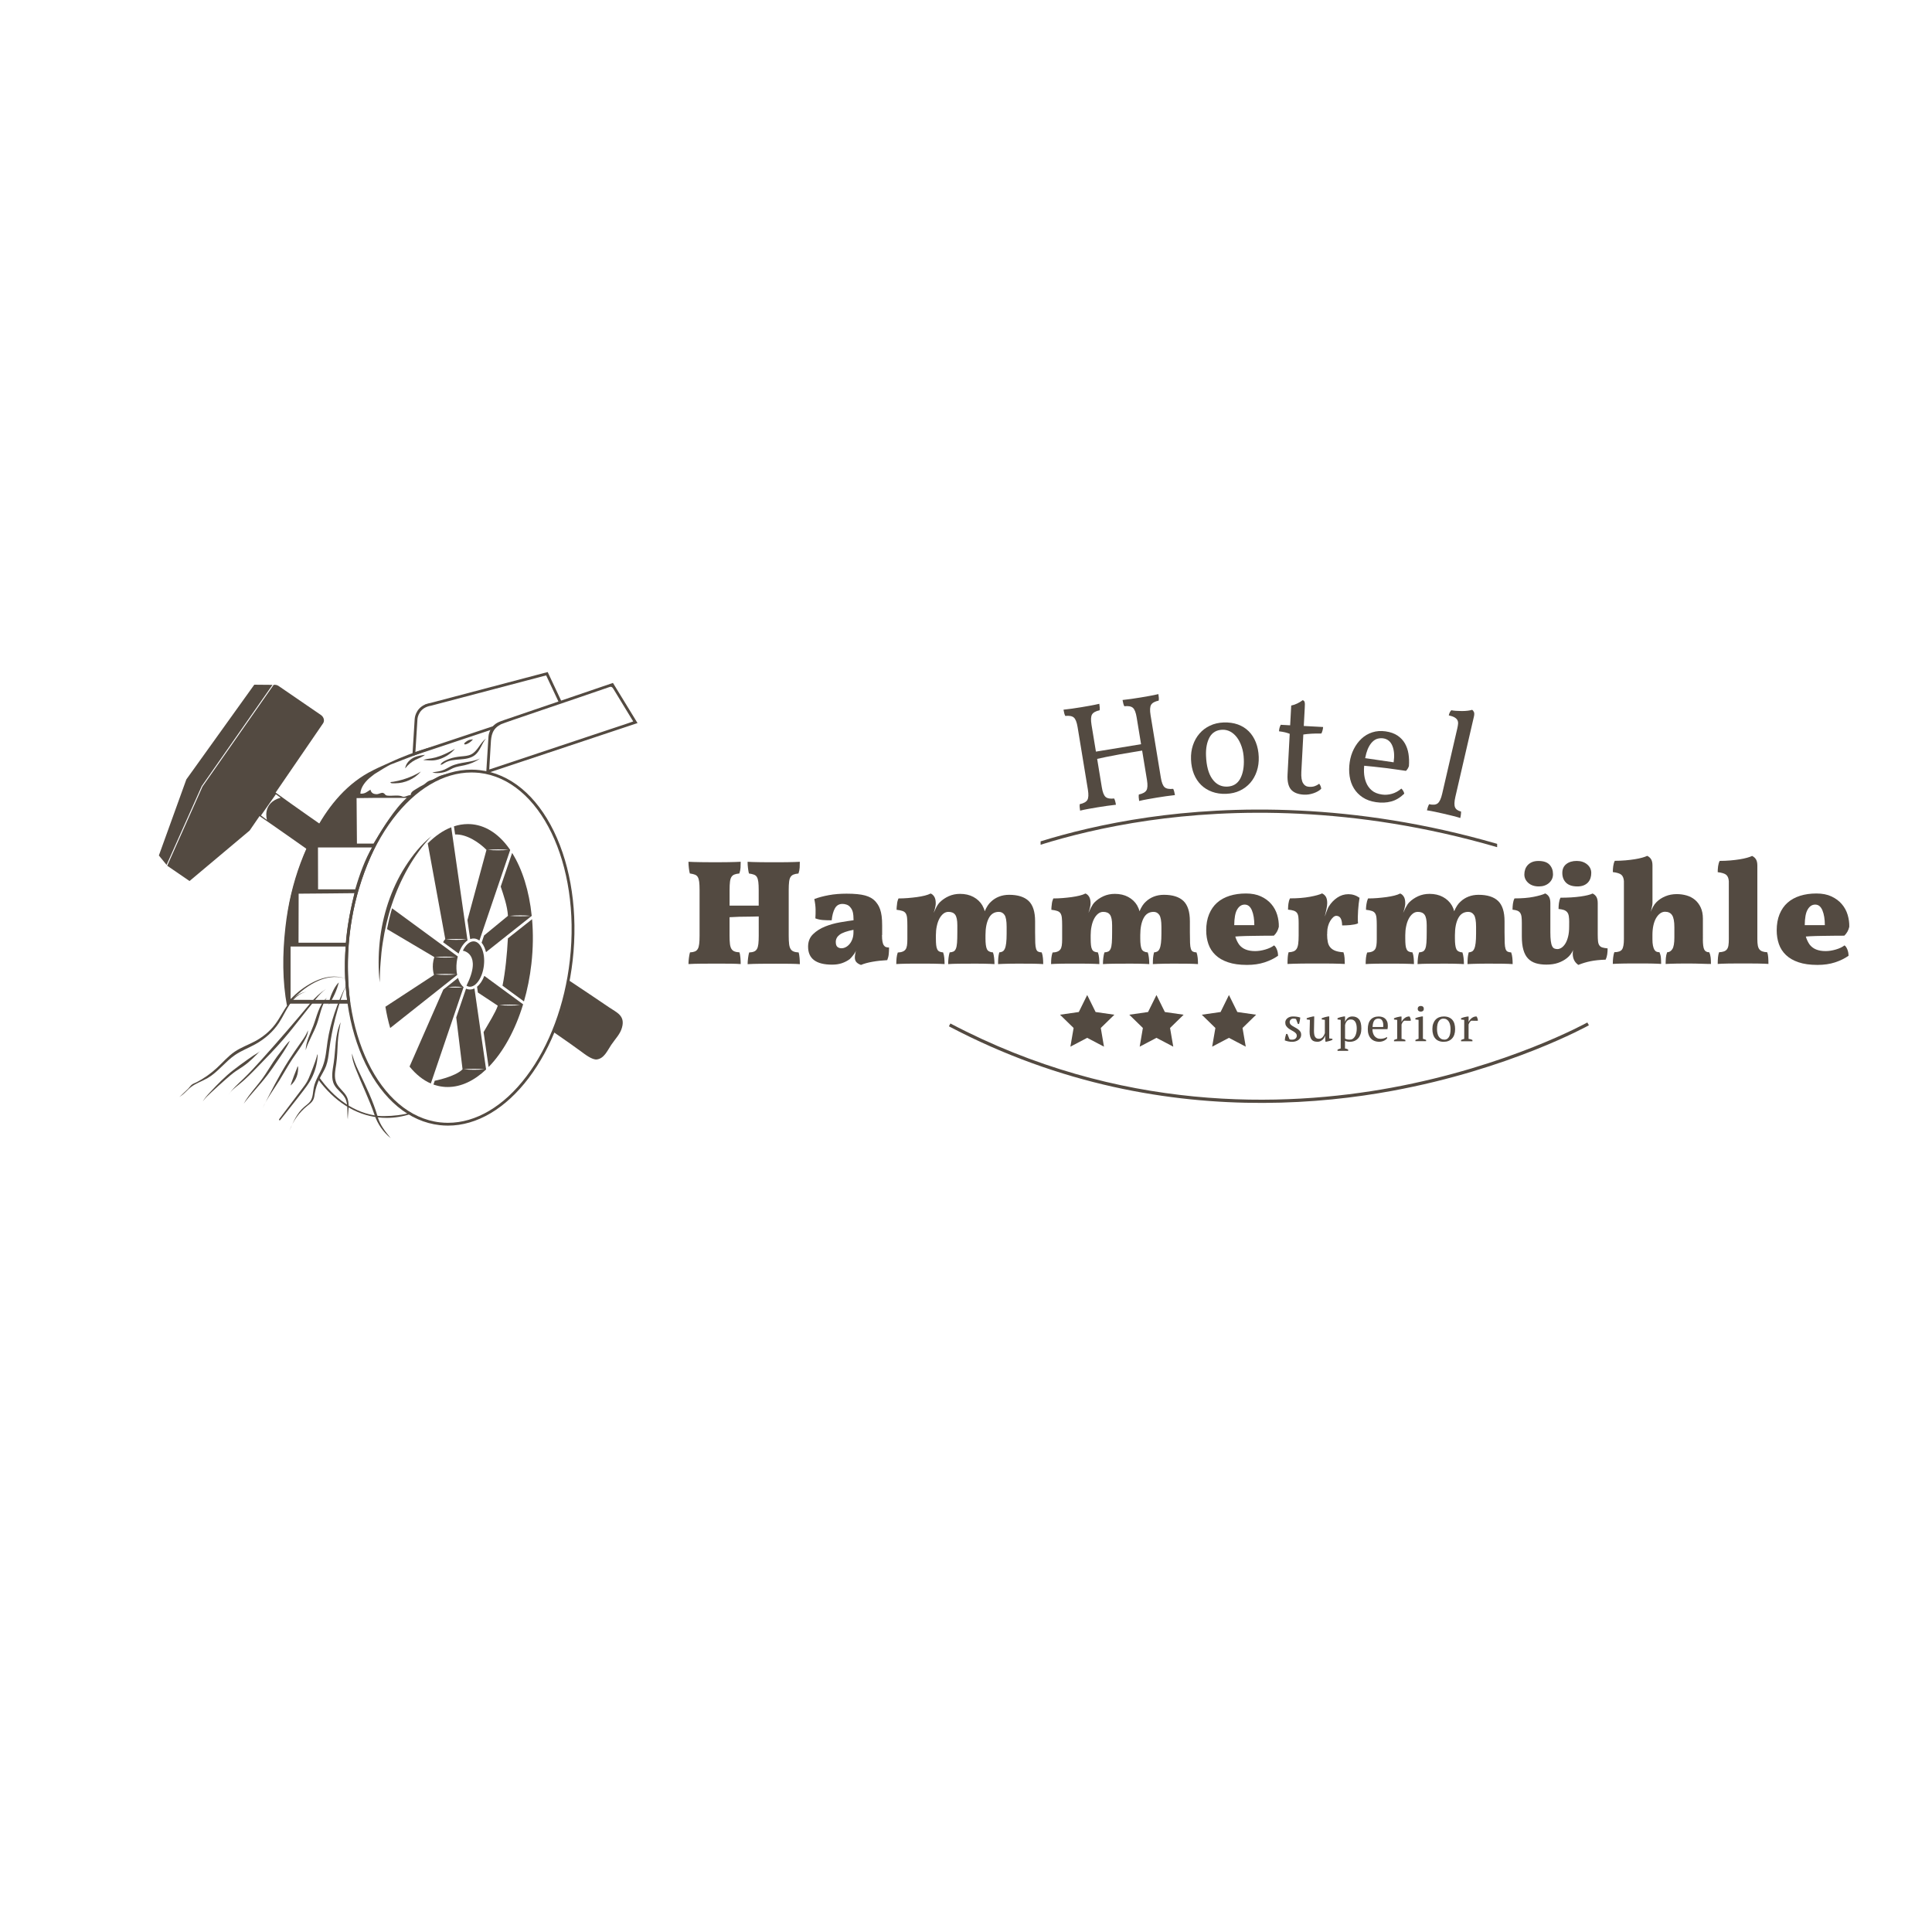 <?xml version="1.0" encoding="utf-8"?>
<!-- Generator: Adobe Illustrator 24.0.3, SVG Export Plug-In . SVG Version: 6.00 Build 0)  -->
<svg version="1.1" id="Ebene_1" xmlns="http://www.w3.org/2000/svg" xmlns:xlink="http://www.w3.org/1999/xlink" x="0px" y="0px"
	 viewBox="0 0 600 600" style="enable-background:new 0 0 600 600;" xml:space="preserve">
<style type="text/css">
	.st0{fill-rule:evenodd;clip-rule:evenodd;fill:#534A41;}
	.st1{fill:#534A41;}
	.st2{fill:#C72C7A;}
	.st3{fill:#868789;}
</style>
<g>
	<polygon class="st0" points="359.15,309.01 361.76,314.29 367.59,315.13 363.37,319.25 364.37,325.05 359.15,322.31 353.94,325.05 
		354.93,319.25 350.71,315.13 356.54,314.29 	"/>
	<polygon class="st0" points="337.64,309.01 340.25,314.29 346.08,315.13 341.86,319.25 342.85,325.05 337.64,322.31 332.42,325.05 
		333.42,319.25 329.2,315.13 335.03,314.29 	"/>
	<polygon class="st0" points="381.66,309.01 384.27,314.29 390.1,315.13 385.88,319.25 386.88,325.05 381.66,322.31 376.45,325.05 
		377.45,319.25 373.23,315.13 379.06,314.29 	"/>
	<g>
		<path class="st1" d="M402.73,321.64c0-0.28-0.09-0.52-0.26-0.71c-0.17-0.19-0.4-0.38-0.67-0.55c-0.27-0.17-0.56-0.33-0.86-0.5
			c-0.3-0.16-0.59-0.35-0.86-0.56c-0.27-0.21-0.49-0.46-0.67-0.74c-0.18-0.28-0.26-0.62-0.26-1.04c0-0.27,0.06-0.52,0.19-0.75
			c0.12-0.23,0.29-0.43,0.5-0.59c0.21-0.17,0.46-0.29,0.74-0.39c0.28-0.1,0.58-0.14,0.9-0.14c0.54,0,0.98,0.03,1.33,0.09
			c0.34,0.06,0.68,0.14,1,0.25c-0.04,0.32-0.09,0.64-0.14,0.97c-0.06,0.33-0.13,0.66-0.23,1h-0.38l-0.57-1.53
			c-0.12-0.05-0.25-0.08-0.41-0.1c-0.15-0.02-0.3-0.02-0.46-0.02c-0.18,0-0.34,0.03-0.47,0.1c-0.13,0.07-0.25,0.15-0.34,0.25
			c-0.1,0.1-0.17,0.21-0.22,0.34s-0.08,0.26-0.08,0.39c0,0.27,0.09,0.5,0.26,0.7c0.17,0.19,0.4,0.38,0.67,0.54
			c0.27,0.17,0.56,0.33,0.86,0.49c0.3,0.16,0.59,0.34,0.86,0.54c0.27,0.2,0.49,0.43,0.67,0.7c0.17,0.26,0.26,0.58,0.26,0.95
			c0,0.34-0.07,0.65-0.22,0.92c-0.15,0.27-0.35,0.5-0.6,0.69c-0.25,0.19-0.55,0.34-0.88,0.44c-0.33,0.11-0.69,0.16-1.07,0.16
			c-0.43,0-0.83-0.04-1.19-0.11c-0.36-0.08-0.73-0.18-1.12-0.32c0.02-0.36,0.07-0.71,0.14-1.04c0.07-0.33,0.16-0.66,0.27-0.97h0.38
			l0.66,1.63c0.11,0.08,0.24,0.12,0.4,0.13s0.3,0.01,0.43,0.01c0.44,0,0.79-0.12,1.06-0.36
			C402.6,322.27,402.73,321.98,402.73,321.64z"/>
		<path class="st1" d="M406.71,320.38c0-0.63,0.02-1.25,0.05-1.85c0.03-0.61,0.04-1.21,0.04-1.81l-0.99-0.12v-0.39
			c0.32-0.12,0.65-0.23,0.98-0.32s0.66-0.17,0.98-0.22h0.38c0,0.75-0.01,1.5-0.04,2.23c-0.03,0.74-0.04,1.48-0.04,2.21
			c0,0.39,0.02,0.74,0.07,1.05c0.04,0.31,0.12,0.57,0.24,0.78c0.11,0.21,0.27,0.37,0.47,0.49c0.2,0.12,0.45,0.17,0.76,0.17
			c0.45,0,0.83-0.16,1.13-0.49c0.3-0.33,0.54-0.75,0.71-1.27v-4.12l-0.97-0.12v-0.39c0.31-0.12,0.63-0.23,0.97-0.32
			c0.33-0.09,0.66-0.17,0.98-0.22h0.38v6.82l0.99,0.12v0.32c-0.29,0.13-0.58,0.25-0.88,0.34s-0.6,0.17-0.92,0.23h-0.38l-0.1-1.79
			h-0.06c-0.05,0.21-0.14,0.42-0.26,0.64c-0.12,0.21-0.29,0.41-0.49,0.58s-0.43,0.32-0.68,0.43c-0.25,0.11-0.53,0.17-0.83,0.17
			c-0.4,0-0.75-0.05-1.06-0.14c-0.3-0.09-0.56-0.26-0.77-0.5s-0.37-0.56-0.48-0.97C406.76,321.51,406.71,321,406.71,320.38z"/>
		<path class="st1" d="M418.71,326.35h-3.33v-0.38c0.34-0.16,0.67-0.28,0.99-0.36v-8.89l-0.99-0.12v-0.39
			c0.32-0.14,0.65-0.25,0.98-0.34s0.66-0.15,0.98-0.2h0.38v1.68h0.01c0.2-0.51,0.48-0.92,0.84-1.22c0.36-0.3,0.83-0.46,1.41-0.46
			c0.89,0,1.58,0.29,2.07,0.88c0.49,0.59,0.73,1.55,0.73,2.88c0,0.63-0.08,1.2-0.25,1.71s-0.4,0.94-0.71,1.29
			c-0.31,0.35-0.67,0.62-1.11,0.81c-0.43,0.19-0.92,0.29-1.45,0.29c-0.37,0-0.66-0.02-0.87-0.07s-0.44-0.12-0.69-0.23v2.38
			c0.16,0.02,0.32,0.06,0.48,0.11c0.16,0.05,0.33,0.14,0.51,0.25V326.35z M419.5,316.6c-0.49,0-0.88,0.16-1.17,0.46
			c-0.29,0.31-0.5,0.74-0.61,1.28v4.2c0.18,0.11,0.38,0.19,0.61,0.25c0.22,0.05,0.52,0.08,0.88,0.08c0.33,0,0.63-0.08,0.89-0.25
			c0.26-0.17,0.49-0.41,0.67-0.72c0.19-0.31,0.33-0.67,0.43-1.09c0.1-0.41,0.15-0.87,0.15-1.37c0-0.41-0.03-0.79-0.1-1.13
			c-0.07-0.34-0.17-0.64-0.32-0.9c-0.14-0.25-0.33-0.45-0.57-0.59C420.13,316.67,419.84,316.6,419.5,316.6z"/>
		<path class="st1" d="M430.84,322.3c-0.08,0.17-0.21,0.33-0.38,0.48c-0.17,0.15-0.37,0.28-0.58,0.39c-0.22,0.11-0.46,0.2-0.72,0.26
			c-0.26,0.07-0.53,0.1-0.79,0.1c-0.59,0-1.11-0.09-1.56-0.28c-0.45-0.18-0.82-0.45-1.12-0.79c-0.3-0.34-0.53-0.76-0.68-1.24
			c-0.16-0.48-0.23-1.02-0.23-1.62c0-1.28,0.29-2.25,0.88-2.92c0.59-0.67,1.42-1,2.5-1c0.35,0,0.69,0.05,1.04,0.14
			c0.34,0.09,0.64,0.25,0.91,0.47c0.26,0.22,0.48,0.51,0.64,0.88c0.17,0.37,0.25,0.82,0.25,1.36c0,0.17-0.01,0.34-0.02,0.52
			s-0.04,0.36-0.08,0.56h-4.68c0,0.42,0.05,0.81,0.16,1.18c0.11,0.37,0.26,0.68,0.47,0.95c0.21,0.27,0.47,0.48,0.79,0.64
			s0.7,0.23,1.12,0.23c0.35,0,0.71-0.05,1.07-0.15c0.36-0.1,0.63-0.23,0.81-0.39L430.84,322.3z M428.1,316.33
			c-0.57,0-1,0.19-1.3,0.58s-0.48,1.06-0.54,2.03h3.3c0.01-0.09,0.02-0.18,0.02-0.26s0.01-0.17,0.01-0.25
			c0-0.64-0.12-1.15-0.36-1.53C428.98,316.52,428.61,316.33,428.1,316.33z"/>
		<path class="st1" d="M436.11,316.98c-0.11,0.06-0.25,0.18-0.41,0.37c-0.17,0.19-0.31,0.46-0.44,0.82v4.46
			c0.2,0.02,0.4,0.06,0.6,0.11c0.2,0.05,0.4,0.14,0.6,0.25v0.38h-3.54v-0.38c0.18-0.1,0.35-0.17,0.51-0.22
			c0.16-0.05,0.32-0.1,0.48-0.14v-5.89l-0.99-0.12v-0.39c0.32-0.14,0.65-0.25,0.99-0.34c0.34-0.08,0.67-0.15,0.97-0.2h0.38v1.59
			h0.06c0.09-0.2,0.22-0.4,0.38-0.6c0.17-0.2,0.36-0.38,0.57-0.54c0.21-0.16,0.45-0.28,0.71-0.37s0.52-0.11,0.79-0.08
			c0.07,0.13,0.13,0.27,0.19,0.43c0.05,0.16,0.11,0.32,0.16,0.49v0.39H436.11z"/>
		<path class="st1" d="M442.9,323.35h-3.33v-0.38c0.15-0.08,0.3-0.15,0.46-0.2c0.16-0.06,0.33-0.11,0.52-0.16v-5.89l-0.99-0.12
			v-0.39c0.29-0.12,0.6-0.23,0.94-0.32s0.68-0.17,1.02-0.22h0.38v6.94c0.2,0.05,0.38,0.1,0.54,0.16c0.16,0.05,0.31,0.12,0.45,0.2
			V323.35z M440.28,313.3c0-0.27,0.09-0.49,0.26-0.65c0.17-0.16,0.41-0.24,0.7-0.24s0.52,0.08,0.69,0.24
			c0.17,0.16,0.25,0.38,0.25,0.65c0,0.27-0.08,0.48-0.25,0.64c-0.17,0.15-0.4,0.23-0.69,0.23s-0.52-0.08-0.7-0.23
			C440.36,313.78,440.28,313.57,440.28,313.3z"/>
		<path class="st1" d="M444.84,319.6c0-0.63,0.08-1.19,0.25-1.67c0.17-0.48,0.4-0.89,0.71-1.23s0.68-0.59,1.12-0.77
			c0.44-0.17,0.92-0.26,1.45-0.26c0.62,0,1.15,0.09,1.6,0.29c0.45,0.19,0.82,0.46,1.1,0.8c0.29,0.35,0.5,0.76,0.63,1.24
			c0.13,0.48,0.2,1.02,0.2,1.61c0,1.26-0.32,2.23-0.96,2.91c-0.64,0.68-1.5,1.02-2.58,1.02c-0.6,0-1.12-0.09-1.56-0.28
			c-0.44-0.18-0.8-0.45-1.09-0.79s-0.51-0.76-0.65-1.25C444.91,320.73,444.84,320.19,444.84,319.6z M446.28,319.6
			c0,0.45,0.04,0.88,0.13,1.28c0.08,0.4,0.22,0.75,0.41,1.04c0.18,0.29,0.43,0.53,0.73,0.7c0.3,0.17,0.66,0.25,1.08,0.25
			c0.54,0,0.98-0.26,1.33-0.79c0.34-0.53,0.52-1.35,0.52-2.47c0-0.46-0.04-0.89-0.13-1.28c-0.08-0.4-0.22-0.74-0.4-1.04
			c-0.18-0.29-0.41-0.53-0.69-0.7c-0.28-0.17-0.62-0.25-1-0.25c-0.59,0-1.07,0.26-1.42,0.79
			C446.46,317.66,446.28,318.48,446.28,319.6z"/>
		<path class="st1" d="M456.93,316.98c-0.11,0.06-0.25,0.18-0.41,0.37c-0.17,0.19-0.31,0.46-0.44,0.82v4.46
			c0.2,0.02,0.4,0.06,0.6,0.11c0.2,0.05,0.4,0.14,0.6,0.25v0.38h-3.54v-0.38c0.18-0.1,0.35-0.17,0.51-0.22
			c0.16-0.05,0.32-0.1,0.48-0.14v-5.89l-0.99-0.12v-0.39c0.32-0.14,0.65-0.25,0.99-0.34s0.67-0.15,0.98-0.2h0.38v1.59h0.06
			c0.09-0.2,0.22-0.4,0.38-0.6c0.17-0.2,0.35-0.38,0.57-0.54c0.21-0.16,0.45-0.28,0.71-0.37s0.52-0.11,0.79-0.08
			c0.07,0.13,0.13,0.27,0.19,0.43c0.05,0.16,0.11,0.32,0.16,0.49v0.39H456.93z"/>
	</g>
</g>
<g>
	<path class="st1" d="M235.61,284.61c-0.71,0-1.44,0.02-2.19,0.05c-1.27,0-2.55,0.02-3.82,0.05c-1.02,0.03-2.03,0.08-3.03,0.14v5.69
		c0,1.09,0.04,1.95,0.12,2.61c0.08,0.65,0.23,1.17,0.47,1.54c0.23,0.37,0.55,0.64,0.96,0.79c0.4,0.16,0.92,0.25,1.54,0.28
		c0.12,0.44,0.22,0.99,0.28,1.68c0.06,0.68,0.09,1.34,0.09,1.96c-0.71-0.06-1.72-0.1-3.03-0.12c-1.3-0.02-2.76-0.02-4.38-0.02
		c-1.62,0-3.21,0.01-4.8,0.02c-1.58,0.02-2.92,0.05-4.01,0.12c0-0.56,0.05-1.2,0.14-1.91c0.09-0.71,0.2-1.29,0.33-1.72
		c0.62-0.03,1.12-0.12,1.51-0.28c0.39-0.15,0.69-0.42,0.91-0.79c0.22-0.37,0.36-0.89,0.44-1.54c0.08-0.65,0.12-1.52,0.12-2.61
		v-14.16c0-1.05-0.04-1.89-0.12-2.52c-0.08-0.62-0.22-1.11-0.42-1.47c-0.2-0.36-0.51-0.61-0.91-0.77c-0.4-0.15-0.93-0.28-1.58-0.37
		c-0.12-0.46-0.23-1.03-0.3-1.7c-0.08-0.67-0.12-1.31-0.12-1.93c0.37,0.03,0.92,0.05,1.63,0.07c0.71,0.02,1.47,0.03,2.28,0.05
		c0.81,0.02,1.6,0.02,2.38,0.02h3.96c0.71,0,1.44-0.01,2.17-0.02c0.73-0.01,1.43-0.03,2.1-0.05c0.67-0.01,1.23-0.04,1.7-0.07
		c0,0.62-0.02,1.23-0.05,1.82c-0.03,0.59-0.16,1.2-0.37,1.82c-0.65,0.06-1.17,0.17-1.56,0.33c-0.39,0.16-0.69,0.41-0.91,0.77
		c-0.22,0.36-0.37,0.85-0.44,1.49c-0.08,0.64-0.12,1.48-0.12,2.54v4.85h9.04v-4.85c0-1.05-0.04-1.89-0.12-2.52
		c-0.08-0.62-0.22-1.11-0.42-1.47c-0.2-0.36-0.5-0.61-0.91-0.77c-0.4-0.15-0.93-0.28-1.58-0.37c-0.12-0.46-0.23-1.03-0.3-1.7
		c-0.08-0.67-0.12-1.31-0.12-1.93c0.37,0.03,0.92,0.05,1.63,0.07c0.71,0.02,1.48,0.03,2.28,0.05c0.81,0.02,1.6,0.02,2.38,0.02h3.96
		c0.71,0,1.44-0.01,2.17-0.02c0.73-0.01,1.43-0.03,2.1-0.05c0.67-0.01,1.23-0.04,1.7-0.07c0,0.62-0.02,1.23-0.05,1.82
		c-0.03,0.59-0.16,1.2-0.37,1.82c-0.65,0.06-1.17,0.17-1.56,0.33c-0.39,0.16-0.69,0.41-0.91,0.77c-0.22,0.36-0.37,0.85-0.44,1.49
		c-0.08,0.64-0.12,1.48-0.12,2.54v14.16c0,1.09,0.04,1.95,0.12,2.61c0.08,0.65,0.23,1.17,0.47,1.54c0.23,0.37,0.55,0.64,0.96,0.79
		c0.4,0.16,0.92,0.25,1.54,0.28c0.12,0.44,0.22,0.99,0.28,1.68c0.06,0.68,0.09,1.34,0.09,1.96c-0.71-0.06-1.72-0.1-3.03-0.12
		c-1.3-0.02-2.76-0.02-4.38-0.02c-1.62,0-3.21,0.01-4.8,0.02c-1.58,0.02-2.92,0.05-4.01,0.12c0-0.56,0.05-1.2,0.14-1.91
		c0.09-0.71,0.2-1.29,0.33-1.72c0.62-0.03,1.13-0.12,1.51-0.28c0.39-0.15,0.69-0.42,0.91-0.79c0.22-0.37,0.36-0.89,0.44-1.54
		c0.08-0.65,0.12-1.52,0.12-2.61V284.61z"/>
	<path class="st1" d="M273.91,290.39c0,0.81,0.05,1.47,0.14,1.98c0.09,0.51,0.23,0.91,0.42,1.19c0.19,0.28,0.41,0.47,0.68,0.56
		c0.26,0.09,0.58,0.14,0.95,0.14c0,0.71-0.03,1.39-0.09,2.03c-0.06,0.64-0.22,1.27-0.47,1.89c-1.68,0.09-3.21,0.26-4.61,0.51
		c-1.4,0.25-2.58,0.57-3.54,0.98c-0.62-0.22-1.09-0.5-1.42-0.86c-0.33-0.36-0.49-0.85-0.49-1.47c0-0.37,0.05-0.76,0.14-1.16
		c0.06-0.31,0.12-0.62,0.19-0.93c-0.19,0.5-0.47,0.96-0.84,1.4c-0.44,0.56-0.79,0.96-1.07,1.21c-0.71,0.53-1.52,0.95-2.42,1.26
		c-0.9,0.31-1.93,0.46-3.07,0.46c-4.97,0-7.45-1.86-7.45-5.59c0-1.58,0.51-2.87,1.54-3.87c1.02-0.99,2.27-1.79,3.75-2.38
		c1.47-0.59,3.02-1.02,4.64-1.3c1.61-0.28,3.01-0.5,4.19-0.65c0-1.06-0.08-1.89-0.23-2.52c-0.16-0.62-0.44-1.15-0.84-1.58
		c-0.28-0.34-0.64-0.59-1.07-0.74c-0.44-0.16-0.87-0.23-1.3-0.23c-1.06,0-1.84,0.46-2.35,1.38c-0.51,0.92-0.85,2.15-1,3.71
		c-1.09,0-2.02-0.03-2.79-0.09c-0.78-0.06-1.54-0.23-2.28-0.51c0.06-0.9,0.09-1.83,0.07-2.79c-0.02-0.96-0.15-2.03-0.4-3.21
		c1.3-0.5,2.8-0.9,4.5-1.21c1.69-0.31,3.53-0.46,5.52-0.46c2.48,0,4.4,0.19,5.75,0.56c1.35,0.37,2.4,0.96,3.15,1.77
		c0.28,0.31,0.55,0.67,0.82,1.07c0.26,0.4,0.5,0.89,0.7,1.47c0.2,0.58,0.36,1.27,0.47,2.07c0.11,0.81,0.16,1.77,0.16,2.89V290.39z
		 M265.06,288.76c-2.05,0.4-3.48,0.91-4.29,1.51c-0.81,0.61-1.21,1.36-1.21,2.26c0,0.75,0.17,1.26,0.51,1.54
		c0.34,0.28,0.76,0.42,1.26,0.42c0.43,0,0.87-0.11,1.3-0.33c0.44-0.22,0.83-0.54,1.19-0.96c0.36-0.42,0.65-0.93,0.88-1.54
		c0.23-0.61,0.35-1.31,0.35-2.12V288.76z"/>
	<path class="st1" d="M279.03,279.02c0.96,0,1.93-0.04,2.91-0.12c0.98-0.08,1.91-0.18,2.8-0.3c0.88-0.12,1.7-0.28,2.45-0.46
		c0.75-0.19,1.35-0.4,1.82-0.65c0.43,0.15,0.81,0.47,1.12,0.96c0.31,0.48,0.47,1.16,0.47,2.03c0,0.28-0.02,0.56-0.07,0.84
		c-0.05,0.28-0.12,0.61-0.21,0.98c-0.09,0.34-0.22,0.74-0.37,1.21c0.31-0.65,0.56-1.18,0.75-1.58c0.4-0.78,0.79-1.35,1.17-1.72
		c0.78-0.78,1.7-1.4,2.77-1.89c1.07-0.48,2.24-0.72,3.52-0.72c1.58,0,2.97,0.32,4.15,0.96c1.18,0.64,2.1,1.5,2.75,2.59
		c0.37,0.65,0.62,1.27,0.75,1.86c0.59-1.37,1.24-2.36,1.96-2.98c0.71-0.68,1.54-1.21,2.49-1.58c0.95-0.37,2-0.56,3.14-0.56
		c2.7,0,4.72,0.64,6.06,1.91c1.33,1.28,2,3.37,2,6.29v3.4c0,1.4,0.02,2.51,0.05,3.33c0.03,0.82,0.12,1.44,0.26,1.86
		c0.14,0.42,0.34,0.7,0.61,0.84c0.26,0.14,0.64,0.23,1.14,0.26c0.19,0.53,0.31,1.1,0.37,1.72c0.06,0.62,0.09,1.26,0.09,1.91
		c-0.84-0.06-1.83-0.1-2.98-0.12c-1.15-0.02-2.33-0.02-3.54-0.02h-2c-0.68,0-1.36,0.01-2.03,0.02c-0.67,0.02-1.31,0.03-1.93,0.05
		c-0.62,0.02-1.13,0.04-1.54,0.07c0-0.78,0.02-1.43,0.07-1.96c0.05-0.53,0.15-1.09,0.3-1.68c0.4-0.03,0.75-0.12,1.03-0.28
		c0.28-0.15,0.51-0.44,0.7-0.86c0.19-0.42,0.33-1,0.42-1.75c0.09-0.74,0.14-1.72,0.14-2.93v-2.1c0-1.83-0.22-3.07-0.65-3.7
		c-0.44-0.64-1.03-0.96-1.77-0.96c-1.4,0-2.44,0.65-3.12,1.96c-0.68,1.3-1.03,3.06-1.03,5.26v1.03c0,1.58,0.15,2.69,0.44,3.31
		c0.29,0.62,0.92,0.96,1.89,1.03c0.16,0.44,0.27,0.99,0.35,1.65c0.08,0.67,0.12,1.33,0.12,1.98c-0.37-0.03-0.82-0.05-1.35-0.07
		c-0.53-0.02-1.11-0.03-1.75-0.05c-0.64-0.02-1.3-0.02-1.98-0.02h-2c-1.34,0-2.68,0.01-4.03,0.02c-1.35,0.02-2.45,0.05-3.28,0.12
		c0-0.65,0.04-1.3,0.12-1.96c0.08-0.65,0.19-1.21,0.35-1.68c0.47-0.03,0.85-0.12,1.17-0.26c0.31-0.14,0.56-0.43,0.75-0.86
		c0.19-0.44,0.31-1.06,0.37-1.86c0.06-0.81,0.09-1.91,0.09-3.31v-2.14c0-1.55-0.22-2.63-0.65-3.24c-0.44-0.61-1.13-0.91-2.1-0.91
		c-0.59,0-1.13,0.19-1.61,0.58c-0.48,0.39-0.89,0.91-1.23,1.56c-0.34,0.65-0.61,1.42-0.79,2.31c-0.19,0.88-0.28,1.81-0.28,2.77v1.03
		c0,0.84,0.03,1.53,0.09,2.07c0.06,0.54,0.17,0.98,0.33,1.3c0.16,0.33,0.38,0.56,0.68,0.7c0.29,0.14,0.68,0.23,1.14,0.26
		c0.19,0.5,0.31,1.06,0.37,1.7c0.06,0.64,0.09,1.28,0.09,1.93c-0.37-0.03-0.87-0.05-1.49-0.07s-1.3-0.03-2.03-0.05
		c-0.73-0.02-1.47-0.02-2.21-0.02h-3.91c-0.71,0-1.41,0.01-2.1,0.02c-0.68,0.02-1.32,0.03-1.91,0.05c-0.59,0.02-1.04,0.04-1.35,0.07
		c0-0.65,0.03-1.28,0.09-1.89c0.06-0.61,0.19-1.17,0.37-1.7c0.62-0.03,1.13-0.12,1.51-0.28c0.39-0.15,0.69-0.38,0.91-0.68
		c0.22-0.3,0.36-0.7,0.44-1.21c0.08-0.51,0.12-1.16,0.12-1.93v-4.33c0-0.96-0.03-1.74-0.09-2.33c-0.06-0.59-0.2-1.06-0.42-1.4
		c-0.22-0.34-0.55-0.59-1-0.74c-0.45-0.16-1.06-0.28-1.84-0.37c0-0.56,0.05-1.13,0.14-1.72
		C278.61,280.2,278.78,279.61,279.03,279.02z"/>
	<path class="st1" d="M327.11,279.02c0.96,0,1.93-0.04,2.91-0.12c0.98-0.08,1.91-0.18,2.8-0.3c0.88-0.12,1.7-0.28,2.45-0.46
		c0.75-0.19,1.35-0.4,1.82-0.65c0.43,0.15,0.81,0.47,1.12,0.96c0.31,0.48,0.47,1.16,0.47,2.03c0,0.28-0.02,0.56-0.07,0.84
		c-0.05,0.28-0.12,0.61-0.21,0.98c-0.09,0.34-0.22,0.74-0.37,1.21c0.31-0.65,0.56-1.18,0.75-1.58c0.4-0.78,0.79-1.35,1.16-1.72
		c0.78-0.78,1.7-1.4,2.77-1.89c1.07-0.48,2.24-0.72,3.52-0.72c1.58,0,2.97,0.32,4.15,0.96c1.18,0.64,2.1,1.5,2.75,2.59
		c0.37,0.65,0.62,1.27,0.75,1.86c0.59-1.37,1.24-2.36,1.96-2.98c0.71-0.68,1.54-1.21,2.49-1.58c0.95-0.37,2-0.56,3.14-0.56
		c2.7,0,4.72,0.64,6.06,1.91c1.33,1.28,2,3.37,2,6.29v3.4c0,1.4,0.02,2.51,0.05,3.33c0.03,0.82,0.12,1.44,0.26,1.86
		c0.14,0.42,0.34,0.7,0.61,0.84c0.26,0.14,0.64,0.23,1.14,0.26c0.19,0.53,0.31,1.1,0.37,1.72c0.06,0.62,0.09,1.26,0.09,1.91
		c-0.84-0.06-1.83-0.1-2.98-0.12c-1.15-0.02-2.33-0.02-3.54-0.02h-2c-0.68,0-1.36,0.01-2.03,0.02c-0.67,0.02-1.31,0.03-1.93,0.05
		c-0.62,0.02-1.13,0.04-1.54,0.07c0-0.78,0.02-1.43,0.07-1.96c0.05-0.53,0.15-1.09,0.3-1.68c0.4-0.03,0.75-0.12,1.03-0.28
		c0.28-0.15,0.51-0.44,0.7-0.86c0.19-0.42,0.33-1,0.42-1.75c0.09-0.74,0.14-1.72,0.14-2.93v-2.1c0-1.83-0.22-3.07-0.65-3.7
		c-0.44-0.64-1.03-0.96-1.77-0.96c-1.4,0-2.44,0.65-3.12,1.96c-0.68,1.3-1.03,3.06-1.03,5.26v1.03c0,1.58,0.15,2.69,0.44,3.31
		c0.29,0.62,0.92,0.96,1.89,1.03c0.16,0.44,0.27,0.99,0.35,1.65c0.08,0.67,0.12,1.33,0.12,1.98c-0.37-0.03-0.82-0.05-1.35-0.07
		c-0.53-0.02-1.11-0.03-1.75-0.05c-0.64-0.02-1.3-0.02-1.98-0.02h-2c-1.34,0-2.68,0.01-4.03,0.02c-1.35,0.02-2.45,0.05-3.28,0.12
		c0-0.65,0.04-1.3,0.12-1.96c0.08-0.65,0.19-1.21,0.35-1.68c0.47-0.03,0.85-0.12,1.17-0.26c0.31-0.14,0.56-0.43,0.75-0.86
		c0.19-0.44,0.31-1.06,0.37-1.86c0.06-0.81,0.09-1.91,0.09-3.31v-2.14c0-1.55-0.22-2.63-0.65-3.24c-0.44-0.61-1.13-0.91-2.1-0.91
		c-0.59,0-1.13,0.19-1.61,0.58c-0.48,0.39-0.89,0.91-1.23,1.56c-0.34,0.65-0.61,1.42-0.79,2.31c-0.19,0.88-0.28,1.81-0.28,2.77v1.03
		c0,0.84,0.03,1.53,0.09,2.07c0.06,0.54,0.17,0.98,0.33,1.3c0.16,0.33,0.38,0.56,0.68,0.7c0.29,0.14,0.68,0.23,1.14,0.26
		c0.19,0.5,0.31,1.06,0.37,1.7c0.06,0.64,0.09,1.28,0.09,1.93c-0.37-0.03-0.87-0.05-1.49-0.07c-0.62-0.02-1.3-0.03-2.03-0.05
		c-0.73-0.02-1.47-0.02-2.21-0.02h-3.91c-0.71,0-1.41,0.01-2.1,0.02c-0.68,0.02-1.32,0.03-1.91,0.05c-0.59,0.02-1.04,0.04-1.35,0.07
		c0-0.65,0.03-1.28,0.09-1.89c0.06-0.61,0.19-1.17,0.37-1.7c0.62-0.03,1.13-0.12,1.51-0.28c0.39-0.15,0.69-0.38,0.91-0.68
		c0.22-0.3,0.36-0.7,0.44-1.21c0.08-0.51,0.12-1.16,0.12-1.93v-4.33c0-0.96-0.03-1.74-0.09-2.33c-0.06-0.59-0.2-1.06-0.42-1.4
		c-0.22-0.34-0.55-0.59-1-0.74c-0.45-0.16-1.06-0.28-1.84-0.37c0-0.56,0.05-1.13,0.14-1.72
		C326.69,280.2,326.86,279.61,327.11,279.02z"/>
	<path class="st1" d="M384.93,290.76c-0.43,0.03-0.87,0.06-1.3,0.09c0.28,0.93,0.67,1.75,1.17,2.47c1.03,1.37,2.69,2.05,4.99,2.05
		c0.99,0,2.05-0.16,3.17-0.49c1.12-0.33,2.02-0.75,2.7-1.28c0.34,0.22,0.64,0.64,0.88,1.26c0.25,0.62,0.37,1.27,0.37,1.96
		c-1.18,0.84-2.58,1.52-4.19,2.05c-1.62,0.53-3.43,0.79-5.45,0.79c-2.33,0-4.29-0.27-5.89-0.82c-1.6-0.54-2.91-1.29-3.91-2.26
		c-1.01-0.96-1.74-2.1-2.19-3.4c-0.45-1.3-0.68-2.72-0.68-4.24c0-1.89,0.29-3.56,0.89-5.01c0.59-1.44,1.42-2.64,2.49-3.59
		c1.07-0.95,2.37-1.66,3.89-2.14c1.52-0.48,3.21-0.72,5.08-0.72c1.8,0,3.35,0.3,4.66,0.91c1.3,0.61,2.38,1.4,3.21,2.38
		c0.84,0.98,1.44,2.09,1.82,3.33c0.37,1.24,0.54,2.48,0.51,3.73c-0.25,1.09-0.76,2-1.54,2.75c-1.02,0-2.13,0.01-3.31,0.02
		c-1.18,0.02-2.39,0.03-3.63,0.05C387.41,290.66,386.17,290.7,384.93,290.76z M384.18,282.51c-0.56,0.96-0.85,2.56-0.88,4.8h6.24
		c0-1.86-0.25-3.39-0.75-4.59c-0.5-1.2-1.24-1.79-2.24-1.79C385.57,280.93,384.77,281.46,384.18,282.51z"/>
	<path class="st1" d="M412.14,290.06c0,0.99,0.08,1.84,0.23,2.54c0.15,0.7,0.43,1.27,0.84,1.7c0.4,0.44,0.92,0.77,1.56,1
		c0.64,0.23,1.45,0.38,2.45,0.44c0.19,0.53,0.3,1.12,0.35,1.77c0.04,0.65,0.07,1.27,0.07,1.86c-0.43-0.03-0.98-0.05-1.63-0.07
		c-0.65-0.02-1.36-0.03-2.12-0.05c-0.76-0.02-1.54-0.02-2.35-0.02h-4.89c-0.87,0-1.72,0.01-2.56,0.02
		c-0.84,0.02-1.62,0.03-2.35,0.05c-0.73,0.02-1.36,0.04-1.89,0.07c0-0.84,0.02-1.54,0.07-2.12c0.05-0.57,0.13-1.08,0.26-1.51
		c0.62-0.03,1.13-0.12,1.54-0.28c0.4-0.15,0.72-0.42,0.96-0.79c0.23-0.37,0.4-0.89,0.49-1.54c0.09-0.65,0.14-1.52,0.14-2.61v-3.87
		c0-0.75-0.03-1.38-0.09-1.89c-0.06-0.51-0.2-0.92-0.42-1.23c-0.22-0.31-0.55-0.54-1-0.7c-0.45-0.16-1.05-0.26-1.79-0.33
		c0-0.59,0.04-1.2,0.12-1.82c0.08-0.62,0.24-1.18,0.49-1.68c2.33,0,4.39-0.16,6.17-0.49c1.79-0.33,3.05-0.68,3.8-1.05
		c0.53,0.25,0.92,0.61,1.19,1.07c0.26,0.47,0.4,1.1,0.4,1.91c0,0.53-0.08,1.15-0.23,1.86c-0.12,0.59-0.29,1.35-0.51,2.28l0.05-0.09
		c0.12-0.4,0.26-0.79,0.4-1.16c0.14-0.37,0.28-0.73,0.42-1.07c0.14-0.34,0.27-0.61,0.4-0.79c0.68-1.09,1.54-1.99,2.59-2.7
		c1.04-0.71,2.2-1.07,3.47-1.07c1.24,0,2.39,0.37,3.45,1.12c-0.09,0.53-0.18,1.13-0.26,1.82c-0.08,0.68-0.14,1.38-0.19,2.1
		c-0.05,0.71-0.08,1.42-0.09,2.12c-0.02,0.7,0.01,1.33,0.07,1.89c-0.31,0.16-0.68,0.27-1.12,0.35c-0.44,0.08-0.88,0.14-1.33,0.19
		c-0.45,0.05-0.9,0.08-1.35,0.09c-0.45,0.02-0.83,0.02-1.14,0.02c-0.03-1.99-0.64-2.98-1.82-2.98c-0.31,0-0.63,0.15-0.96,0.44
		c-0.33,0.3-0.63,0.68-0.91,1.14c-0.28,0.46-0.51,1-0.68,1.61c-0.17,0.61-0.26,1.23-0.26,1.89V290.06z"/>
	<path class="st1" d="M424.85,279.02c0.96,0,1.93-0.04,2.91-0.12c0.98-0.08,1.91-0.18,2.8-0.3c0.88-0.12,1.7-0.28,2.45-0.46
		c0.75-0.19,1.35-0.4,1.82-0.65c0.44,0.15,0.81,0.47,1.12,0.96c0.31,0.48,0.46,1.16,0.46,2.03c0,0.28-0.02,0.56-0.07,0.84
		c-0.04,0.28-0.12,0.61-0.21,0.98c-0.09,0.34-0.22,0.74-0.37,1.21c0.31-0.65,0.56-1.18,0.75-1.58c0.4-0.78,0.79-1.35,1.16-1.72
		c0.78-0.78,1.7-1.4,2.77-1.89c1.07-0.48,2.24-0.72,3.52-0.72c1.59,0,2.97,0.32,4.15,0.96c1.18,0.64,2.1,1.5,2.75,2.59
		c0.37,0.65,0.62,1.27,0.74,1.86c0.59-1.37,1.24-2.36,1.96-2.98c0.71-0.68,1.54-1.21,2.49-1.58c0.95-0.37,1.99-0.56,3.14-0.56
		c2.7,0,4.72,0.64,6.06,1.91c1.33,1.28,2,3.37,2,6.29v3.4c0,1.4,0.02,2.51,0.05,3.33c0.03,0.82,0.12,1.44,0.26,1.86
		c0.14,0.42,0.34,0.7,0.61,0.84c0.26,0.14,0.64,0.23,1.14,0.26c0.19,0.53,0.31,1.1,0.37,1.72c0.06,0.62,0.09,1.26,0.09,1.91
		c-0.84-0.06-1.83-0.1-2.98-0.12c-1.15-0.02-2.33-0.02-3.54-0.02h-2c-0.68,0-1.36,0.01-2.03,0.02c-0.67,0.02-1.31,0.03-1.93,0.05
		c-0.62,0.02-1.13,0.04-1.54,0.07c0-0.78,0.02-1.43,0.07-1.96c0.05-0.53,0.15-1.09,0.3-1.68c0.4-0.03,0.75-0.12,1.03-0.28
		c0.28-0.15,0.51-0.44,0.7-0.86c0.19-0.42,0.33-1,0.42-1.75c0.09-0.74,0.14-1.72,0.14-2.93v-2.1c0-1.83-0.22-3.07-0.65-3.7
		c-0.44-0.64-1.03-0.96-1.77-0.96c-1.4,0-2.44,0.65-3.12,1.96c-0.68,1.3-1.03,3.06-1.03,5.26v1.03c0,1.58,0.15,2.69,0.44,3.31
		c0.29,0.62,0.92,0.96,1.89,1.03c0.16,0.44,0.27,0.99,0.35,1.65c0.08,0.67,0.12,1.33,0.12,1.98c-0.37-0.03-0.82-0.05-1.35-0.07
		c-0.53-0.02-1.11-0.03-1.75-0.05c-0.64-0.02-1.3-0.02-1.98-0.02h-2c-1.34,0-2.68,0.01-4.03,0.02c-1.35,0.02-2.45,0.05-3.29,0.12
		c0-0.65,0.04-1.3,0.12-1.96c0.08-0.65,0.19-1.21,0.35-1.68c0.46-0.03,0.85-0.12,1.16-0.26c0.31-0.14,0.56-0.43,0.75-0.86
		c0.19-0.44,0.31-1.06,0.37-1.86c0.06-0.81,0.09-1.91,0.09-3.31v-2.14c0-1.55-0.22-2.63-0.65-3.24c-0.44-0.61-1.13-0.91-2.1-0.91
		c-0.59,0-1.13,0.19-1.61,0.58c-0.48,0.39-0.89,0.91-1.23,1.56c-0.34,0.65-0.61,1.42-0.79,2.31c-0.19,0.88-0.28,1.81-0.28,2.77v1.03
		c0,0.84,0.03,1.53,0.09,2.07c0.06,0.54,0.17,0.98,0.33,1.3c0.15,0.33,0.38,0.56,0.68,0.7c0.29,0.14,0.68,0.23,1.14,0.26
		c0.19,0.5,0.31,1.06,0.37,1.7c0.06,0.64,0.09,1.28,0.09,1.93c-0.37-0.03-0.87-0.05-1.49-0.07s-1.3-0.03-2.03-0.05
		c-0.73-0.02-1.47-0.02-2.21-0.02h-3.91c-0.71,0-1.41,0.01-2.1,0.02c-0.68,0.02-1.32,0.03-1.91,0.05c-0.59,0.02-1.04,0.04-1.35,0.07
		c0-0.65,0.03-1.28,0.09-1.89c0.06-0.61,0.19-1.17,0.37-1.7c0.62-0.03,1.13-0.12,1.52-0.28c0.39-0.15,0.69-0.38,0.91-0.68
		c0.22-0.3,0.36-0.7,0.44-1.21c0.08-0.51,0.12-1.16,0.12-1.93v-4.33c0-0.96-0.03-1.74-0.09-2.33c-0.06-0.59-0.2-1.06-0.42-1.4
		c-0.22-0.34-0.55-0.59-1-0.74c-0.45-0.16-1.06-0.28-1.84-0.37c0-0.56,0.04-1.13,0.14-1.72
		C424.44,280.2,424.61,279.61,424.85,279.02z"/>
	<path class="st1" d="M487.33,286.43c0-0.74-0.04-1.37-0.12-1.89c-0.08-0.51-0.24-0.92-0.49-1.23c-0.25-0.31-0.59-0.54-1.02-0.7
		c-0.44-0.15-1-0.26-1.68-0.32c0-0.59,0.04-1.2,0.12-1.82c0.08-0.62,0.24-1.18,0.49-1.68c2.33,0,4.39-0.12,6.17-0.37
		c1.79-0.25,3.05-0.56,3.8-0.93c0.53,0.25,0.92,0.61,1.19,1.07c0.26,0.47,0.4,1.1,0.4,1.91v9.64c0,0.93,0.03,1.67,0.09,2.21
		c0.06,0.54,0.2,0.97,0.42,1.28c0.22,0.31,0.53,0.53,0.93,0.65c0.4,0.12,0.95,0.22,1.63,0.28c0,0.62-0.04,1.23-0.12,1.82
		c-0.08,0.59-0.24,1.15-0.49,1.68c-1.86,0.06-3.43,0.23-4.71,0.49c-1.28,0.26-2.53,0.64-3.78,1.14c-0.62-0.44-1.06-0.95-1.33-1.54
		c-0.27-0.59-0.4-1.24-0.4-1.96c0-0.25,0.02-0.51,0.05-0.79c0.03-0.12,0.06-0.25,0.09-0.37c-0.46,1.05-1.12,1.91-1.96,2.56
		c-0.78,0.62-1.69,1.11-2.73,1.47c-1.04,0.36-2.26,0.54-3.66,0.54c-1.24,0-2.34-0.15-3.29-0.44c-0.95-0.3-1.74-0.78-2.38-1.45
		c-0.64-0.67-1.12-1.56-1.44-2.68c-0.33-1.12-0.49-2.52-0.49-4.19v-4.15c0-0.75-0.03-1.38-0.09-1.89c-0.06-0.51-0.2-0.92-0.4-1.23
		c-0.2-0.31-0.49-0.54-0.86-0.7c-0.37-0.16-0.88-0.26-1.54-0.33c0-0.59,0.04-1.2,0.12-1.82c0.08-0.62,0.24-1.18,0.49-1.68
		c2.33,0,4.32-0.16,5.96-0.49c1.65-0.33,2.84-0.68,3.59-1.05c0.53,0.25,0.92,0.61,1.19,1.07c0.26,0.47,0.4,1.1,0.4,1.91v9.13
		c0,1.09,0.05,1.97,0.14,2.65c0.09,0.68,0.22,1.21,0.4,1.58c0.17,0.37,0.4,0.62,0.68,0.75c0.28,0.12,0.61,0.19,0.98,0.19
		c0.4,0,0.82-0.14,1.26-0.42c0.43-0.28,0.83-0.71,1.19-1.28c0.36-0.57,0.64-1.3,0.86-2.17c0.22-0.87,0.33-1.91,0.33-3.12V286.43z
		 M477.92,275.29c-1.37,0-2.46-0.36-3.29-1.09c-0.82-0.73-1.23-1.61-1.23-2.63c0-0.56,0.09-1.09,0.26-1.58
		c0.17-0.5,0.44-0.94,0.79-1.33c0.36-0.39,0.81-0.7,1.35-0.93c0.54-0.23,1.2-0.35,1.98-0.35c1.58,0,2.73,0.39,3.45,1.17
		c0.71,0.78,1.07,1.75,1.07,2.93c0,1.09-0.41,2-1.23,2.73C480.24,274.93,479.19,275.29,477.92,275.29z M489.66,267.37
		c1.3,0,2.38,0.36,3.24,1.07c0.85,0.71,1.28,1.6,1.28,2.66c0,0.56-0.08,1.09-0.23,1.58c-0.16,0.5-0.4,0.94-0.75,1.33
		c-0.34,0.39-0.79,0.7-1.33,0.93c-0.54,0.23-1.2,0.35-1.98,0.35c-1.58,0-2.76-0.39-3.54-1.16c-0.78-0.78-1.16-1.79-1.16-3.03
		c0-1.18,0.41-2.1,1.23-2.75C487.24,267.7,488.32,267.37,489.66,267.37z"/>
	<path class="st1" d="M528.84,291.69c0,1.55,0.14,2.62,0.42,3.19c0.28,0.57,0.81,0.86,1.58,0.86c0.22,0.53,0.36,1.07,0.42,1.63
		s0.09,1.23,0.09,2c-0.34,0-0.77-0.01-1.28-0.02c-0.51-0.02-1.06-0.03-1.65-0.05c-0.59-0.02-1.19-0.03-1.79-0.05
		c-0.61-0.02-1.19-0.02-1.75-0.02h-1.96c-0.71,0-1.43,0.01-2.14,0.02c-0.71,0.02-1.39,0.03-2.03,0.05
		c-0.64,0.02-1.13,0.04-1.47,0.07c0-0.65,0.02-1.28,0.07-1.89c0.05-0.61,0.18-1.19,0.4-1.75c0.65,0,1.19-0.33,1.61-0.98
		c0.42-0.65,0.63-1.85,0.63-3.59v-3.21c0-1.77-0.23-3.01-0.7-3.73c-0.46-0.71-1.2-1.07-2.19-1.07c-0.56,0-1.08,0.18-1.56,0.54
		c-0.48,0.36-0.9,0.86-1.26,1.49c-0.36,0.64-0.63,1.4-0.82,2.28c-0.19,0.88-0.28,1.86-0.28,2.91v1.3c0,0.81,0.05,1.47,0.16,2
		c0.11,0.53,0.26,0.95,0.44,1.26c0.19,0.31,0.41,0.52,0.68,0.63c0.26,0.11,0.57,0.16,0.91,0.16c0.25,0.59,0.4,1.17,0.44,1.72
		c0.05,0.56,0.07,1.2,0.07,1.91c-0.34-0.03-0.8-0.05-1.38-0.07c-0.57-0.02-1.2-0.03-1.86-0.05c-0.67-0.02-1.34-0.02-2.03-0.02h-3.87
		c-0.74,0-1.5,0.01-2.26,0.02c-0.76,0.02-1.47,0.03-2.12,0.05c-0.65,0.02-1.15,0.04-1.49,0.07c0-0.71,0.04-1.39,0.12-2.03
		c0.08-0.64,0.2-1.17,0.35-1.61c1.21,0,2.01-0.29,2.4-0.86c0.39-0.57,0.58-1.64,0.58-3.19v-18.03c-0.06-0.9-0.33-1.55-0.79-1.96
		c-0.46-0.4-1.35-0.68-2.65-0.84c0-0.59,0.04-1.2,0.12-1.82c0.08-0.62,0.24-1.18,0.49-1.68c1.15,0,2.25-0.05,3.31-0.14
		c1.05-0.09,2.02-0.21,2.89-0.35c0.87-0.14,1.64-0.3,2.31-0.49c0.67-0.19,1.19-0.37,1.56-0.56c0.53,0.25,0.93,0.61,1.21,1.07
		c0.28,0.46,0.42,1.1,0.42,1.91v11.65c0,0.37-0.06,0.81-0.19,1.3c-0.09,0.47-0.22,0.95-0.37,1.45c0.25-0.59,0.5-1.12,0.75-1.58
		c0.28-0.53,0.63-1.01,1.07-1.45c0.75-0.75,1.65-1.34,2.73-1.79c1.07-0.45,2.26-0.68,3.56-0.68c1.05,0,2.07,0.14,3.05,0.42
		c0.98,0.28,1.84,0.73,2.59,1.35c0.74,0.62,1.34,1.41,1.79,2.38c0.45,0.96,0.68,2.11,0.68,3.45V291.69z"/>
	<path class="st1" d="M536.9,273.66c-0.06-0.9-0.32-1.55-0.79-1.96s-1.35-0.68-2.66-0.84c0-0.59,0.04-1.2,0.12-1.82
		c0.08-0.62,0.24-1.18,0.49-1.68c1.15,0,2.25-0.05,3.31-0.14c1.05-0.09,2.02-0.21,2.89-0.35c0.87-0.14,1.64-0.3,2.31-0.49
		c0.67-0.19,1.19-0.37,1.56-0.56c0.53,0.25,0.93,0.61,1.21,1.07c0.28,0.46,0.42,1.1,0.42,1.91v22.88c0,0.78,0.05,1.42,0.14,1.93
		c0.09,0.51,0.26,0.92,0.49,1.21c0.23,0.29,0.54,0.51,0.93,0.65c0.39,0.14,0.89,0.23,1.51,0.26c0.15,0.44,0.26,0.95,0.3,1.56
		c0.05,0.61,0.07,1.3,0.07,2.07c-0.28-0.03-0.7-0.05-1.26-0.07s-1.2-0.03-1.91-0.05c-0.71-0.02-1.48-0.02-2.28-0.02h-4.85
		c-0.81,0-1.57,0.01-2.28,0.02c-0.71,0.02-1.35,0.03-1.91,0.05c-0.56,0.02-0.98,0.04-1.26,0.07c0-0.78,0.03-1.47,0.09-2.07
		s0.17-1.12,0.33-1.56c0.62-0.03,1.12-0.12,1.51-0.26c0.39-0.14,0.7-0.36,0.93-0.65c0.23-0.3,0.39-0.7,0.47-1.21
		c0.08-0.51,0.12-1.16,0.12-1.93V273.66z"/>
	<path class="st1" d="M562.11,290.76c-0.43,0.03-0.87,0.06-1.3,0.09c0.28,0.93,0.67,1.75,1.17,2.47c1.03,1.37,2.69,2.05,4.98,2.05
		c0.99,0,2.05-0.16,3.17-0.49c1.12-0.33,2.02-0.75,2.7-1.28c0.34,0.22,0.63,0.64,0.88,1.26c0.25,0.62,0.37,1.27,0.37,1.96
		c-1.18,0.84-2.58,1.52-4.19,2.05c-1.62,0.53-3.43,0.79-5.45,0.79c-2.33,0-4.29-0.27-5.89-0.82c-1.6-0.54-2.91-1.29-3.91-2.26
		c-1.01-0.96-1.74-2.1-2.19-3.4c-0.45-1.3-0.68-2.72-0.68-4.24c0-1.89,0.29-3.56,0.88-5.01c0.59-1.44,1.42-2.64,2.49-3.59
		c1.07-0.95,2.37-1.66,3.89-2.14c1.52-0.48,3.21-0.72,5.08-0.72c1.8,0,3.36,0.3,4.66,0.91c1.3,0.61,2.38,1.4,3.21,2.38
		c0.84,0.98,1.45,2.09,1.82,3.33c0.37,1.24,0.54,2.48,0.51,3.73c-0.25,1.09-0.76,2-1.54,2.75c-1.03,0-2.13,0.01-3.31,0.02
		c-1.18,0.02-2.39,0.03-3.63,0.05C564.59,290.66,563.35,290.7,562.11,290.76z M561.36,282.51c-0.56,0.96-0.86,2.56-0.88,4.8h6.24
		c0-1.86-0.25-3.39-0.75-4.59c-0.5-1.2-1.24-1.79-2.24-1.79C562.74,280.93,561.95,281.46,561.36,282.51z"/>
</g>
<g>
	<path class="st1" d="M354.7,233.1l-2.71,0.45c-1.38,0.23-2.8,0.47-4.25,0.72c-1.45,0.26-2.86,0.53-4.23,0.81
		c-1.07,0.21-2,0.41-2.78,0.6l1.45,8.83c0.25,1.53,0.64,2.53,1.18,2.99c0.53,0.46,1.42,0.62,2.65,0.48
		c0.22,0.41,0.41,1.05,0.55,1.94c-1.85,0.21-3.72,0.47-5.59,0.78c-0.89,0.15-1.84,0.31-2.85,0.49c-1.01,0.18-1.91,0.37-2.69,0.56
		c-0.15-0.89-0.18-1.56-0.1-2.01c1.22-0.26,2-0.7,2.36-1.31c0.36-0.61,0.41-1.68,0.16-3.21l-3.19-19.4
		c-0.25-1.53-0.64-2.53-1.18-2.99c-0.53-0.46-1.42-0.62-2.65-0.49c-0.22-0.4-0.41-1.05-0.55-1.94c1.7-0.18,3.56-0.44,5.58-0.78
		c0.98-0.16,1.92-0.32,2.82-0.49c0.9-0.16,1.81-0.35,2.72-0.56c0.15,0.89,0.18,1.56,0.1,2.01c-1.22,0.26-2,0.7-2.36,1.31
		c-0.36,0.61-0.41,1.68-0.16,3.21l1.37,8.32l14.02-2.3l-1.37-8.32c-0.25-1.53-0.64-2.53-1.18-2.99c-0.53-0.46-1.42-0.62-2.65-0.48
		c-0.22-0.4-0.41-1.05-0.55-1.94c1.7-0.18,3.56-0.44,5.59-0.78c0.98-0.16,1.92-0.32,2.82-0.49c0.9-0.16,1.81-0.35,2.72-0.56
		c0.15,0.89,0.18,1.56,0.09,2.02c-1.22,0.26-2,0.7-2.36,1.31c-0.36,0.61-0.41,1.68-0.16,3.21l3.19,19.4
		c0.25,1.53,0.64,2.53,1.18,2.99c0.53,0.46,1.42,0.62,2.65,0.49c0.22,0.4,0.41,1.05,0.55,1.94c-1.85,0.21-3.72,0.47-5.58,0.78
		c-0.89,0.15-1.84,0.31-2.85,0.49c-1.01,0.18-1.91,0.37-2.69,0.56c-0.15-0.89-0.18-1.56-0.09-2.01c1.21-0.26,2-0.7,2.36-1.31
		c0.36-0.61,0.41-1.68,0.16-3.21L354.7,233.1z"/>
	<path class="st1" d="M369.88,235.85c-0.06-1.58,0.14-3.06,0.6-4.43c0.46-1.37,1.14-2.57,2.03-3.6c0.89-1.03,1.97-1.85,3.24-2.45
		c1.27-0.61,2.68-0.94,4.23-1c1.65-0.06,3.13,0.15,4.45,0.62c1.32,0.48,2.45,1.19,3.39,2.13c0.94,0.94,1.67,2.09,2.2,3.44
		c0.53,1.35,0.83,2.84,0.89,4.49c0.06,1.58-0.14,3.07-0.6,4.45c-0.46,1.38-1.13,2.58-2.01,3.6c-0.88,1.01-1.95,1.82-3.22,2.43
		c-1.27,0.61-2.69,0.94-4.28,1c-1.58,0.06-3.04-0.15-4.36-0.63c-1.32-0.48-2.46-1.18-3.41-2.11c-0.95-0.93-1.7-2.06-2.25-3.41
		C370.25,239.04,369.94,237.53,369.88,235.85z M374.54,234.7c0.12,3.16,0.77,5.57,1.95,7.22c1.18,1.65,2.72,2.44,4.61,2.37
		c1.86-0.07,3.21-0.89,4.06-2.46c0.84-1.57,1.22-3.58,1.12-6.03c-0.05-1.43-0.27-2.72-0.66-3.87c-0.39-1.15-0.88-2.13-1.49-2.93
		c-0.61-0.8-1.3-1.4-2.07-1.81c-0.78-0.41-1.6-0.59-2.47-0.56c-1.8,0.07-3.12,0.85-3.95,2.34
		C374.83,230.46,374.45,232.37,374.54,234.7z"/>
	<path class="st1" d="M400.67,225.25l0.33-6.14c0.63-0.12,1.26-0.34,1.9-0.65c0.64-0.31,1.2-0.65,1.69-1.03
		c0.15,0.07,0.27,0.15,0.36,0.23c0.09,0.08,0.16,0.21,0.21,0.38c0.05,0.17,0.08,0.4,0.08,0.68c0,0.28-0.01,0.67-0.04,1.16l-0.3,5.58
		l6,0.32c-0.04,0.68-0.21,1.36-0.53,2.02c-2.27-0.03-4.14,0.08-5.61,0.31l-0.62,11.63c-0.08,1.58,0.09,2.73,0.52,3.46
		c0.43,0.72,1.06,1.11,1.9,1.15c0.65,0.04,1.22-0.03,1.71-0.19c0.49-0.16,0.96-0.42,1.42-0.76c0.38,0.49,0.58,1.01,0.62,1.57
		c-0.56,0.56-1.35,1.02-2.36,1.37c-1.01,0.35-2.02,0.5-3.01,0.45c-1.86-0.1-3.2-0.64-4.02-1.61c-0.82-0.98-1.17-2.54-1.06-4.68
		l0.67-12.61c-0.46-0.18-0.93-0.33-1.42-0.45c-0.49-0.12-1.12-0.23-1.9-0.33c0.02-0.4,0.07-0.75,0.15-1.04
		c0.08-0.29,0.2-0.62,0.38-0.98L400.67,225.25z"/>
	<path class="st1" d="M426.63,238.1c-1.02-0.12-2.01-0.21-2.97-0.29c-0.07,0.68-0.09,1.35-0.06,2.02c0.05,1.14,0.27,2.19,0.65,3.15
		c0.38,0.97,0.96,1.79,1.74,2.46c0.78,0.68,1.85,1.12,3.2,1.31c1.01,0.15,2.05,0.07,3.09-0.23c1.05-0.3,2.02-0.84,2.92-1.62
		c0.22,0.19,0.42,0.44,0.6,0.75c0.17,0.31,0.28,0.59,0.3,0.84c-1.28,1.23-2.63,2.04-4.07,2.42c-1.44,0.39-3,0.46-4.69,0.21
		c-1.63-0.24-3.02-0.74-4.16-1.5c-1.14-0.76-2.05-1.7-2.72-2.8c-0.67-1.1-1.11-2.35-1.32-3.75c-0.21-1.39-0.2-2.84,0.02-4.35
		c0.21-1.47,0.64-2.84,1.28-4.1c0.64-1.26,1.44-2.33,2.4-3.23c0.96-0.9,2.08-1.55,3.35-1.96c1.27-0.41,2.64-0.51,4.12-0.3
		c1.51,0.22,2.74,0.66,3.72,1.32c0.97,0.66,1.73,1.47,2.28,2.43c0.55,0.96,0.92,2.04,1.11,3.24c0.19,1.21,0.23,2.47,0.13,3.81
		c-0.21,0.6-0.52,1.09-0.92,1.47l-2.35-0.34c-1.05-0.15-2.22-0.32-3.53-0.49C429.42,238.4,428.06,238.24,426.63,238.1z
		 M424.74,232.69c-0.3,0.74-0.56,1.66-0.78,2.76l8.85,1.29c0.29-2.03,0.17-3.73-0.39-5.09c-0.55-1.37-1.51-2.15-2.86-2.35
		c-0.55-0.08-1.12-0.04-1.71,0.1c-0.59,0.15-1.15,0.49-1.68,1.03C425.64,230.96,425.16,231.71,424.74,232.69z"/>
	<path class="st1" d="M452.59,226.16c0.12-0.54,0.2-1.02,0.23-1.43c0.03-0.41-0.04-0.78-0.22-1.1c-0.18-0.33-0.48-0.61-0.9-0.85
		c-0.42-0.24-1.01-0.45-1.77-0.62c0.08-0.33,0.18-0.63,0.3-0.89c0.12-0.26,0.29-0.49,0.5-0.7c0.33,0.08,0.8,0.14,1.39,0.18
		c0.59,0.04,1.21,0.06,1.85,0.07c0.64,0,1.25-0.03,1.84-0.1c0.59-0.07,1.04-0.17,1.36-0.28c0.25,0.15,0.44,0.39,0.58,0.71
		c0.13,0.32,0.13,0.76,0,1.34l-5.77,24.97c-0.35,1.51-0.38,2.6-0.11,3.25c0.28,0.65,0.9,1.09,1.87,1.32
		c0.01,0.35-0.01,0.72-0.07,1.11c-0.06,0.38-0.11,0.68-0.16,0.9c-0.77-0.24-1.6-0.47-2.47-0.69c-0.88-0.22-1.75-0.43-2.63-0.63
		c-0.88-0.2-1.78-0.4-2.71-0.6c-0.93-0.2-1.78-0.35-2.55-0.47c0.07-0.3,0.16-0.62,0.27-0.97c0.11-0.34,0.25-0.65,0.41-0.93
		c1.21,0.28,2.1,0.19,2.67-0.27c0.57-0.46,1.03-1.44,1.38-2.96L452.59,226.16z"/>
</g>
<g>
	<polygon class="st0" points="84.63,212.69 78.97,212.64 57.87,242.06 49.34,265.68 51.73,268.6 62.64,244.14 	"/>
	<path class="st0" d="M189.2,312.87c-2.31-1.58-6.93-4.69-12.67-8.51c-1.01,5.94-2.1,11.07-4.69,16.1c3.93,2.72,7,4.88,8.56,6.04
		c1.34,1,3.53,2.68,4.93,2.52c2.34-0.27,3.38-2.91,4.5-4.54c1.38-2.01,2.77-3.33,3.33-5.34
		C194.23,315.38,191.48,314.43,189.2,312.87z"/>
	<path class="st0" d="M85.6,246.14l14.73-21.5c0.55-0.8,0.25-1.96-0.66-2.59l-13.13-9c-0.49-0.34-1.06-0.44-1.57-0.35L62.9,244.26
		l-10.97,24.6l6.93,4.75l18.67-15.68l3.08-4.49c5.78,3.95,16.08,11.24,16.08,11.24l4.68-7.39C101.37,257.29,91.1,250.17,85.6,246.14
		z M82.9,254.63l-1.85-1.38l4.62-6.58l1.48,1.06C81.28,249.38,82.9,254.63,82.9,254.63z"/>
	<g>
		<path class="st1" d="M127.41,345.57c-2.26,0.69-5.52,1.03-7.81,1.03c-0.82,0-1.33,0.04-2.15-0.05
			c-7.31-0.83-13.65-5.31-18.49-12.23c-0.11,0.21-0.22,0.44-0.31,0.69c5.1,6.99,11.61,11.19,18.84,12.01
			c0.85,0.1,1.72,0.15,2.57,0.15c2.53,0,5.05-0.42,7.54-1.23C127.41,345.57,127.71,345.67,127.41,345.57z"/>
		<path class="st1" d="M114.15,240.45c-4.25,2.51-8.28,6.21-11.89,10.98c-7.21,9.55-12.05,22.51-13.62,36.51
			c-0.96,8.45-0.95,16.8,0.49,24.45c0.18-0.25,0.69-0.62,0.97-0.97c-1.26-7.25-1.53-15.18-0.6-23.37
			c1.56-13.84,6.34-26.66,13.46-36.08c3.39-4.48,7.15-8,11.1-10.44c1.93-1.19,3-2.03,3.21-2.37
			C117.52,238.73,116.49,239.07,114.15,240.45z"/>
	</g>
	<path class="st1" d="M139.12,349.57c-0.85,0-1.72-0.05-2.57-0.15c-9.41-1.06-17.59-7.82-23.04-19.03
		c-5.42-11.14-7.49-25.36-5.83-40.05c1.58-14,6.42-26.96,13.63-36.51c7.21-9.55,16.13-14.81,25.1-14.81c0.86,0,1.72,0.05,2.57,0.15
		c9.41,1.06,17.59,7.82,23.04,19.02c5.41,11.14,7.48,25.36,5.83,40.06c-1.58,13.99-6.42,26.96-13.63,36.51
		C157,344.31,148.09,349.57,139.12,349.57z M146.41,239.9c-8.69,0-17.36,5.14-24.4,14.46c-7.12,9.42-11.9,22.24-13.46,36.08
		c-3.37,29.92,9.24,55.99,28.1,58.12c0.82,0.09,1.65,0.14,2.47,0.14c8.69,0,17.36-5.13,24.4-14.47c7.12-9.42,11.9-22.23,13.46-36.08
		c3.37-29.92-9.23-55.99-28.1-58.12C148.06,239.95,147.23,239.9,146.41,239.9z"/>
	<g>
		<path class="st1" d="M142.17,297.04l-20.41-14.96c-0.61,2.07-1.13,4.24-1.56,6.46l14.7,8.7c-1.02,2.8-0.12,5.54-0.12,5.54
			l-15.09,9.87c0.38,2.29,0.87,4.51,1.49,6.61l20.8-16.48c-0.25-1.21-0.31-2.55-0.15-3.92
			C141.91,298.22,142.02,297.62,142.17,297.04z M138.26,297.1c1.08,0,2.16,0.03,3.24,0.14c-1.08,0.11-2.16,0.14-3.24,0.14
			c-1.08,0-2.16-0.03-3.24-0.14C136.1,297.13,137.18,297.1,138.26,297.1z M138.4,302.76c-1.08-0.01-2.16-0.03-3.24-0.15
			c1.08-0.12,2.16-0.14,3.24-0.15c1.08,0,2.16,0.03,3.24,0.15C140.56,302.73,139.48,302.75,138.4,302.76z"/>
		<path class="st1" d="M146.02,291.65c0.45-0.16,0.91-0.22,1.37-0.17c0.46,0.05,0.89,0.23,1.29,0.49c0.08,0.03,0.16,0.07,0.21,0.12
			l9.56-28.13c-3.11-4.55-7.1-7.44-11.68-7.96c-0.48-0.05-0.97-0.08-1.46-0.08c-1.46,0-2.91,0.24-4.33,0.71l0.36,2.51l0,0.01
			c3.71-0.14,7.63,2.64,9.74,4.78l-5.91,21.82L146.02,291.65z M154.7,263.78c1.08,0.01,2.16,0.03,3.24,0.15
			c-1.08,0.11-2.16,0.14-3.24,0.14c-1.08,0-2.16-0.03-3.24-0.14C152.54,263.81,153.63,263.78,154.7,263.78z"/>
		<path class="st1" d="M145.93,307.3c-0.11,0-0.21-0.01-0.32-0.02c-0.3-0.03-0.6-0.12-0.88-0.24l-3.04,8.93l1.96,16.11
			c-2.35,2.36-8.62,3.55-8.64,3.56l-0.25,0.73l-0.15,0.44c0.97,0.34,1.96,0.58,2.97,0.69c0.48,0.06,0.98,0.08,1.47,0.08
			c4.17,0,8.25-1.98,11.91-5.45l-3.62-25.17C146.89,307.19,146.41,307.3,145.93,307.3z M147.23,332.23
			c-1.08-0.01-2.16-0.03-3.24-0.15c1.08-0.11,2.16-0.14,3.24-0.15c1.08,0.01,2.16,0.03,3.24,0.15
			C149.39,332.2,148.31,332.22,147.23,332.23z"/>
		<polygon class="st1" points="126.78,332.14 126.78,332.14 126.79,332.15 		"/>
		<path class="st1" d="M165.03,299.33c0.54-4.81,0.59-9.47,0.21-13.86l-7.51,5.95c-0.25,4.85-0.79,10.35-1.67,14.7l6.66,4.88
			C163.78,307.34,164.57,303.42,165.03,299.33z"/>
		<path class="st1" d="M159.05,264.89l-3.55,10.44c0.94,2.86,2.06,5.99,2.25,9.09l-7.42,6.1l-0.76,2.24
			c0.34,0.41,0.65,0.92,0.9,1.51c0.19,0.45,0.34,0.93,0.46,1.43l14.2-11.26C164.35,276.69,162.2,269.9,159.05,264.89z
			 M158.32,284.42c1.08-0.12,2.16-0.14,3.24-0.15c1.08,0.01,2.16,0.03,3.24,0.15c-1.08,0.12-2.16,0.14-3.24,0.14
			C160.48,284.56,159.4,284.53,158.32,284.42z"/>
		<path class="st1" d="M133.8,336.49l10.17-29.92c-0.58-0.48-1.07-1.18-1.45-2.07c-0.11-0.25-0.2-0.52-0.29-0.79l-4.56,3.62
			l-10.48,23.9C129.15,333.65,131.38,335.45,133.8,336.49z M141.43,306.42c0.76,0,1.51,0.03,2.27,0.15
			c-0.76,0.11-1.51,0.14-2.27,0.14c-0.75-0.01-1.51-0.03-2.27-0.14C139.92,306.45,140.67,306.42,141.43,306.42z"/>
		<path class="st1" d="M137.62,292.62l4.81,3.52c0.62-1.86,1.61-3.31,2.76-4.08l-5.05-35.14c-2.55,0.99-5.01,2.71-7.3,5l5.45,29.75
			C138.12,291.81,137.86,292.09,137.62,292.62z M141.71,291.6c1.08,0,2.16,0.03,3.24,0.14c-1.08,0.12-2.16,0.14-3.24,0.15
			c-1.08-0.01-2.16-0.03-3.24-0.15C139.55,291.63,140.63,291.6,141.71,291.6z"/>
		<path class="st1" d="M144.87,306.12c0.26,0.15,0.54,0.27,0.83,0.31c2.08,0.24,4.16-2.82,4.58-6.61c0.22-1.92,0-3.77-0.61-5.2
			c-0.57-1.35-1.42-2.16-2.39-2.26c-0.08-0.01-0.15-0.01-0.23-0.01c-1.24,0-2.47,1.15-3.31,2.9
			C143.75,295.24,149.89,296.05,144.87,306.12z"/>
		<path class="st1" d="M162.46,311.9l-12.05-8.83c-0.55,1.45-1.35,2.63-2.26,3.38l0.26,1.79l6.18,4.08c-0.64,2-2.78,5.39-4.41,8.22
			l1.56,10.83C156.21,326.81,159.99,320.01,162.46,311.9z M158.32,311.99c1.08,0.01,2.16,0.03,3.24,0.15
			c-1.08,0.11-2.16,0.14-3.24,0.14c-1.08,0-2.16-0.03-3.24-0.14C156.16,312.02,157.24,312,158.32,311.99z"/>
	</g>
	<path class="st2" d="M135.12,335.32"/>
	<path class="st3" d="M89.79,310.91"/>
	<path class="st1" d="M95.14,308.01c-2.17,0.43-3.91,2.07-5.16,3.9s-2.12,3.88-3.34,5.73c-1.83,2.78-4.42,5.04-7.33,6.65
		c-2.07,1.15-4.32,1.99-6.28,3.32c-3.08,2.09-5.31,5.29-8.51,7.17c-1.72,1.01-3.69,1.61-5.26,2.85c-1.28,1-2.26,2.4-3.72,3.1
		c0.51-0.25,1.02-0.86,1.45-1.24c0.5-0.45,0.98-0.92,1.46-1.4c0.36-0.36,0.67-0.85,1.05-1.18c0.43-0.38,1.11-0.58,1.61-0.84
		c2.27-1.19,4.38-2.69,6.26-4.43c1.84-1.7,3.47-3.65,5.55-5.05c1.94-1.31,4.17-2.09,6.23-3.19c2.42-1.29,4.6-3.06,6.26-5.24
		c1.47-1.93,2.5-4.16,3.93-6.11S92.73,308.35,95.14,308.01z"/>
	<path class="st1" d="M107.39,306.16c-2.57,6.42-4.29,13.21-5.17,20.06c-0.21,1.63-0.38,3.28-0.95,4.82
		c-0.52,1.38-1.36,2.62-2.02,3.95c-0.71,1.44-1.22,2.99-1.48,4.58c-0.12,0.7-0.19,1.42-0.53,2.05c-0.41,0.77-1.15,1.29-1.83,1.84
		c-2.49,2-4.42,4.69-5.52,7.7c1.14-2.69,2.35-5.49,4.57-7.39c0.67-0.58,1.44-1.07,1.94-1.8c0.84-1.22,0.76-2.83,1.06-4.29
		c0.48-2.34,1.94-4.34,2.79-6.57c0.93-2.43,1.09-5.07,1.47-7.65C102.62,317.42,104.73,311.62,107.39,306.16z"/>
	<path class="st1" d="M101.26,307.14c-1.17,0.77-2.1,1.84-3,2.92c-3.46,4.15-6.64,8.52-10.17,12.61c-2.55,2.96-5.28,5.76-8,8.56
		c-1.83,1.88-3.67,3.77-5.71,5.44c-1.24,1.01-2.57,1.97-3.4,3.34c1.24-1.92,2.99-3.43,4.64-5.01c1.9-1.83,3.68-3.78,5.45-5.74
		c5.24-5.82,10.37-11.75,15.37-17.78C97.85,309.79,99.39,308.33,101.26,307.14z"/>
	<path class="st1" d="M95.65,319.98c0.01,1.5-1.14,3.32-1.91,4.57c-0.9,1.47-1.95,2.84-2.91,4.28c-1.41,2.12-2.62,4.37-3.96,6.53
		c-1.83,2.95-3.94,5.75-5.38,8.9c2.53-5.02,5.06-10.05,8.07-14.8c1.28-2.01,2.64-3.97,4.02-5.91
		C94.4,322.41,95.14,321.28,95.65,319.98z"/>
	<path class="st1" d="M94.93,326.17c0.07-2.69,1.44-5.13,2.38-7.65c0.55-1.46,0.96-2.98,1.52-4.44c0.59-1.52,1.38-3.1,2.64-4.17
		c-1.69,2.38-2.08,5.41-3.07,8.16C97.39,320.84,95.74,323.35,94.93,326.17z"/>
	<path class="st1" d="M90.04,323.21c-1.12,2.33-2.67,4.48-4.12,6.61c-0.91,1.34-1.82,2.68-2.8,3.97c-2.34,3.08-5.08,5.85-7.41,8.94
		c1.58-2.86,3.93-5.21,5.84-7.86c1.18-1.63,2.19-3.37,3.3-5.04c0.79-1.18,1.63-2.33,2.5-3.44
		C88.17,325.35,89.04,324.03,90.04,323.21z"/>
	<g>
		<path class="st1" d="M98.6,327.46c-0.09,0.02-0.12,0.29-0.14,0.36c-0.18,0.66-0.39,1.31-0.61,1.95c-0.44,1.29-0.95,2.56-1.45,3.82
			c-0.04,0.09-0.07,0.18-0.11,0.27c-0.26,0.65-0.52,1.3-0.86,1.92c-0.43,0.79-0.97,1.5-1.51,2.22c-2.38,3.15-4.76,6.3-7.14,9.45
			c-0.1,0.13-0.19,0.3-0.1,0.43c0.1,0,0.21,0,0.31,0.01c1.19-1.5,2.38-3,3.56-4.5c1.25-1.58,2.5-3.15,3.71-4.75
			c0.7-0.92,1.39-1.85,1.98-2.84c1.28-2.14,2.07-4.56,2.33-7.04c0.03-0.31,0.05-0.62,0.07-0.94
			C98.66,327.74,98.71,327.48,98.6,327.46z"/>
		<path class="st1" d="M87.04,347.83L87.04,347.83C87.03,347.84,87.03,347.84,87.04,347.83z"/>
		<path class="st1" d="M86.69,347.58L86.69,347.58C86.67,347.58,86.68,347.58,86.69,347.58z"/>
	</g>
	<path class="st1" d="M80.8,326.39c-1.62,1.66-3.25,3.33-5.15,4.67c-0.81,0.57-1.67,1.08-2.49,1.65c-1.06,0.75-2.05,1.6-3.03,2.46
		c-1.5,1.32-2.98,2.65-4.44,4.01c-0.98,0.9-1.96,1.82-2.74,2.9c0.62-1.06,1.45-1.98,2.29-2.88c2.27-2.42,4.63-4.88,7.26-6.9
		c1.34-1.04,2.71-2.05,4.09-3.03c0.69-0.49,1.39-0.98,2.09-1.46C79.33,327.36,80.25,326.96,80.8,326.39z"/>
	<path class="st1" d="M92.51,331.13c0.13,0.51,0.07,1.14,0.01,1.66c-0.07,0.56-0.2,1.11-0.4,1.63c-0.4,1.06-1.08,2.02-1.94,2.76
		c0.13-0.11,0.2-0.58,0.26-0.74c0.09-0.26,0.18-0.52,0.28-0.78c0.19-0.52,0.38-1.03,0.57-1.55c0.19-0.51,0.39-1.03,0.6-1.54
		c0.1-0.26,0.2-0.51,0.31-0.77C92.24,331.67,92.37,331.18,92.51,331.13z"/>
	<path class="st1" d="M102.03,312.11c0.26-0.38,0.26-1.34,0.39-1.81c0.19-0.66,0.43-1.31,0.71-1.93c0.51-1.13,1.16-2.42,2.09-3.26
		C104.58,307.61,103.49,309.99,102.03,312.11z"/>
	<path class="st1" d="M105.79,317.46c-0.39,2.09-0.77,4.12-0.89,6.27c-0.12,2.22-0.15,4.45-0.47,6.65c-0.29,2.02-0.8,4.17,0.07,6.02
		c0.75,1.59,2.38,2.61,3.18,4.18c1.08,2.14,0.35,4.69,0.33,7.09c-0.31-2.23,0.22-4.66-0.83-6.65c-0.84-1.57-2.53-2.55-3.37-4.12
		c-1.1-2.04-0.52-4.53-0.17-6.83C104.27,325.91,103.98,321.37,105.79,317.46z"/>
	<path class="st1" d="M109.31,327.17c0.48,1.83,1.14,3.52,1.96,5.23c2.26,4.74,4.6,9.47,6.05,14.52c0.71,2.48,2.39,4.56,4.03,6.56
		c-2.3-1.84-4.05-4.35-5-7.14c-1.66-4.87-3.97-9.5-5.84-14.29C109.9,330.49,109.31,328.86,109.31,327.17z"/>
	<path class="st1" d="M154.12,225.2l-25.11,8.36l0.63-10.18c0-0.03,0.14-2.8,2.96-3.88l0.02-0.01c0.39-0.15,0.82-0.26,1.27-0.33
		l35.72-9.41l4.03,8.57l0.83-0.29l-4.38-9.32l-36.36,9.59c-0.5,0.08-0.98,0.21-1.41,0.37l-0.31,0.08v0.05
		c-3.08,1.35-3.23,4.41-3.23,4.53l-0.71,11.46l24.83-8.27C153.18,226.06,153.58,225.6,154.12,225.2z"/>
	<path class="st1" d="M150.99,240.21l0.71-11.46c0.01-0.12,0.16-3.17,3.24-4.53c0,0,0.86-0.36,1.77-0.66l33.65-11.47l7.63,12.47
		L150.99,240.21z M155.56,224.94c-0.3,0.16-0.6,0.34-0.88,0.54c-2.19,1.56-2.18,3.85-2.32,6.31c-0.14,2.4-0.27,4.79-0.42,7.18
		c5.08-1.69,10.17-3.38,15.25-5.08c8.05-2.68,16.09-5.36,24.14-8.04c1.78-0.59,3.56-1.16,5.32-1.8c-2.04-3.36-4.09-6.71-6.13-10.07
		c-0.17-0.28-0.38-0.59-0.7-0.67c-0.23-0.05-0.46,0.03-0.68,0.1C178.93,216.97,156.47,224.46,155.56,224.94z"/>
	<path class="st1" d="M144.18,231.06c-0.07-0.17,0.13-0.36,0.24-0.46c0.14-0.13,0.29-0.24,0.45-0.35c0.27-0.18,0.54-0.36,0.85-0.46
		c0.38-0.12,0.78-0.11,1.16-0.18c-0.47,0.61-1.1,1.09-1.8,1.4c-0.17,0.08-0.35,0.14-0.54,0.17c-0.07,0.01-0.13,0.02-0.2,0
		C144.27,231.16,144.21,231.12,144.18,231.06z"/>
	<path class="st1" d="M139.29,240.18c-0.86,0.36-1.88,0.43-2.76,0.82c-0.64,0.27-1.22,0.67-1.84,0.98
		c-0.51,0.26-1.13,0.35-1.63,0.61c-0.54,0.28-0.97,0.79-1.5,1.11c-0.52,0.32-1.07,0.53-1.56,0.87c-0.87,0.6-2.53,1.19-2.45,2.36
		c-0.77-0.02-1.31,0.4-2.01,0.51c-0.44,0.07-0.64-0.14-1-0.23c-1.35-0.34-2.85,0.04-4.24-0.13c-0.8-0.09-0.62-0.52-1.26-0.8
		c-0.57-0.25-1.37,0.36-2.03,0.36c-1.05-0.01-1.73-0.37-1.97-1.41c-1.15,0.74-1.67,1.32-3.11,1.25c0.03-2.08,1.78-4.07,3.27-5.22
		c0.26-0.2,0.65-0.51,1.09-0.86c1.36-0.86,4.25-2.67,5.21-3.04l5.47-2.11c0.91-0.36,1.82-0.7,2.74-1.05l2.74-1.05
		c1.83-0.69,3.66-1.38,5.49-2.11c-1.93,0.38-3.83,0.89-5.71,1.47c-0.94,0.28-1.87,0.6-2.8,0.91c-0.93,0.32-1.85,0.67-2.77,1.01
		c-0.91,0.36-1.83,0.72-2.73,1.1c-0.9,0.39-1.8,0.77-2.69,1.19c-1.78,0.83-3.47,1.52-5.35,2.47c0.01,0,0.01,0,0.02,0
		c-16.03,7.83-22.51,27.83-25.07,37.24c-2.85,10.48-2.41,22.07-1.78,28.83v6.43h0.48l0,0.04l0.04-0.04h19.2l-0.07-0.58
		c-1.35-11.6-0.66-23.28,2.59-34.53c0.31-1.07,0.64-2.12,0.99-3.17c2.24-6.66,5.27-13.52,9.46-19.34
		c5.09-6.74,11.19-11.51,17.7-13.55l0.14-0.2C139.59,240.33,139.47,240.27,139.29,240.18z M125.33,247.49c-0.1,0-0.19,0-0.29,0
		c-0.01,0-0.02,0-0.04,0H125.33z M90.24,293.95h1.18h15.93c-0.27,3.56-0.32,6.7-0.16,9.92c-1.49-0.53-3.1-0.71-4.69-0.52
		c-1.68,0.2-3.32,0.74-4.84,1.47c-1.52,0.73-2.96,1.65-4.31,2.67c-1.1,0.85-2.13,1.78-3.11,2.78V293.95z M90.7,310.52
		c0.91-0.95,1.89-1.86,2.92-2.69c1.3-1.05,2.69-1.99,4.18-2.75c1.49-0.76,3.08-1.33,4.73-1.57c1.55-0.22,3.16-0.11,4.67,0.37
		c0.11,2.12,0.3,4.29,0.59,6.64H90.7z M107.65,290.29c-0.09,0.77-0.16,1.3-0.23,2.48H92.71l0.04-15.23
		c1.87,0.01,17.32-0.16,17.32-0.16C108.96,282.11,108.14,285.92,107.65,290.29z M110.32,276.2H98.78l-0.03-13.02h7.57h4.63h4.6
		C113.44,266.73,111.68,271.46,110.32,276.2z M116,261.99h-5.15l-0.11-14.13l5.81-0.07h9.77C122.37,251.34,118.89,257.26,116,261.99
		z"/>
	<path class="st1" d="M150.92,229.35c-1.31,1.57-1.78,3.79-3.36,5.09c-1.28,1.06-3.04,1.28-4.7,1.41c-1.66,0.13-3.4,0.22-4.81,1.1
		c-0.36,0.22-0.8,0.6-1.25,0.54c0.27-0.87,2.02-1.56,2.82-1.84c1.15-0.42,2.38-0.62,3.6-0.74c1.05-0.1,2.14-0.15,3.08-0.62
		C148.34,233.28,149.1,230.72,150.92,229.35z"/>
	<path class="st1" d="M141.29,232.55c-0.57,0.71-1.26,1.31-2.02,1.83c-0.75,0.52-1.57,0.94-2.44,1.26
		c-0.87,0.31-1.79,0.52-2.72,0.53c-0.92,0.02-1.79-0.11-2.69-0.13c0.85-0.34,1.78-0.41,2.63-0.54c0.85-0.14,1.67-0.38,2.48-0.67
		c0.81-0.29,1.6-0.64,2.39-1.02C139.72,233.41,140.49,232.99,141.29,232.55z"/>
	<path class="st1" d="M130.71,239.61c-1.97,2.27-4.94,3.63-7.94,3.65c-0.33,0-1.15,0.08-1.42-0.13c-0.41-0.32,0.53-0.3,0.8-0.35
		c1.01-0.16,2-0.4,2.98-0.69C127.08,241.51,128.97,240.68,130.71,239.61z"/>
	<path class="st1" d="M149.11,235.56c-1.44,1-3.08,1.69-4.79,2.08c-1.23,0.28-2.5,0.42-3.65,0.92c-0.71,0.31-1.36,0.75-2.09,1.03
		c-1.21,0.47-3.1,0.68-4.33,0.29c1.28-0.21,2.55-0.33,3.75-0.86c0.72-0.32,1.38-0.75,2.09-1.09
		C142.91,236.6,146.28,236.87,149.11,235.56z"/>
	<path class="st1" d="M125.83,238.63c0.22-1.65,1.57-2.96,3.07-3.54c0.98-0.38,2.04-0.54,3.08-0.68c-0.85,0.71-1.95,1.05-2.94,1.55
		C127.79,236.6,126.68,237.52,125.83,238.63z"/>
	<path class="st1" d="M134.03,259.66c-1.45,1.47-2.77,3.07-3.97,4.75c-1.22,1.65-2.34,3.38-3.35,5.17
		c-2.02,3.57-3.7,7.32-4.99,11.22c-1.31,3.88-2.22,7.89-2.85,11.96c-0.32,2.03-0.53,4.08-0.67,6.14c-0.18,2.06-0.23,4.12-0.28,6.2
		c-0.45-4.13-0.43-8.31-0.01-12.46c0.41-4.15,1.31-8.26,2.62-12.24c1.34-3.96,3.1-7.79,5.36-11.31
		C128.14,265.57,130.77,262.25,134.03,259.66z"/>
</g>
<path class="st1" d="M464.95,262.06c-44.86-13.01-83.16-11.84-108.32-8.23c-13.85,1.99-25.2,4.89-33.46,7.46v1.05
	c8.24-2.58,19.66-5.52,33.65-7.53c25.11-3.6,63.34-4.75,108.13,8.29V262.06z"/>
<path class="st1" d="M392.23,342.52c-28.81,0.08-62.84-5.5-97.54-23.79l0.47-0.88c52.51,27.67,103.49,26.12,137,19.94
	c36.33-6.7,60.56-20.12,60.8-20.25l0.49,0.87c-0.24,0.14-24.58,13.63-61.07,20.36C420.84,340.9,407.24,342.48,392.23,342.52z"/>
</svg>
